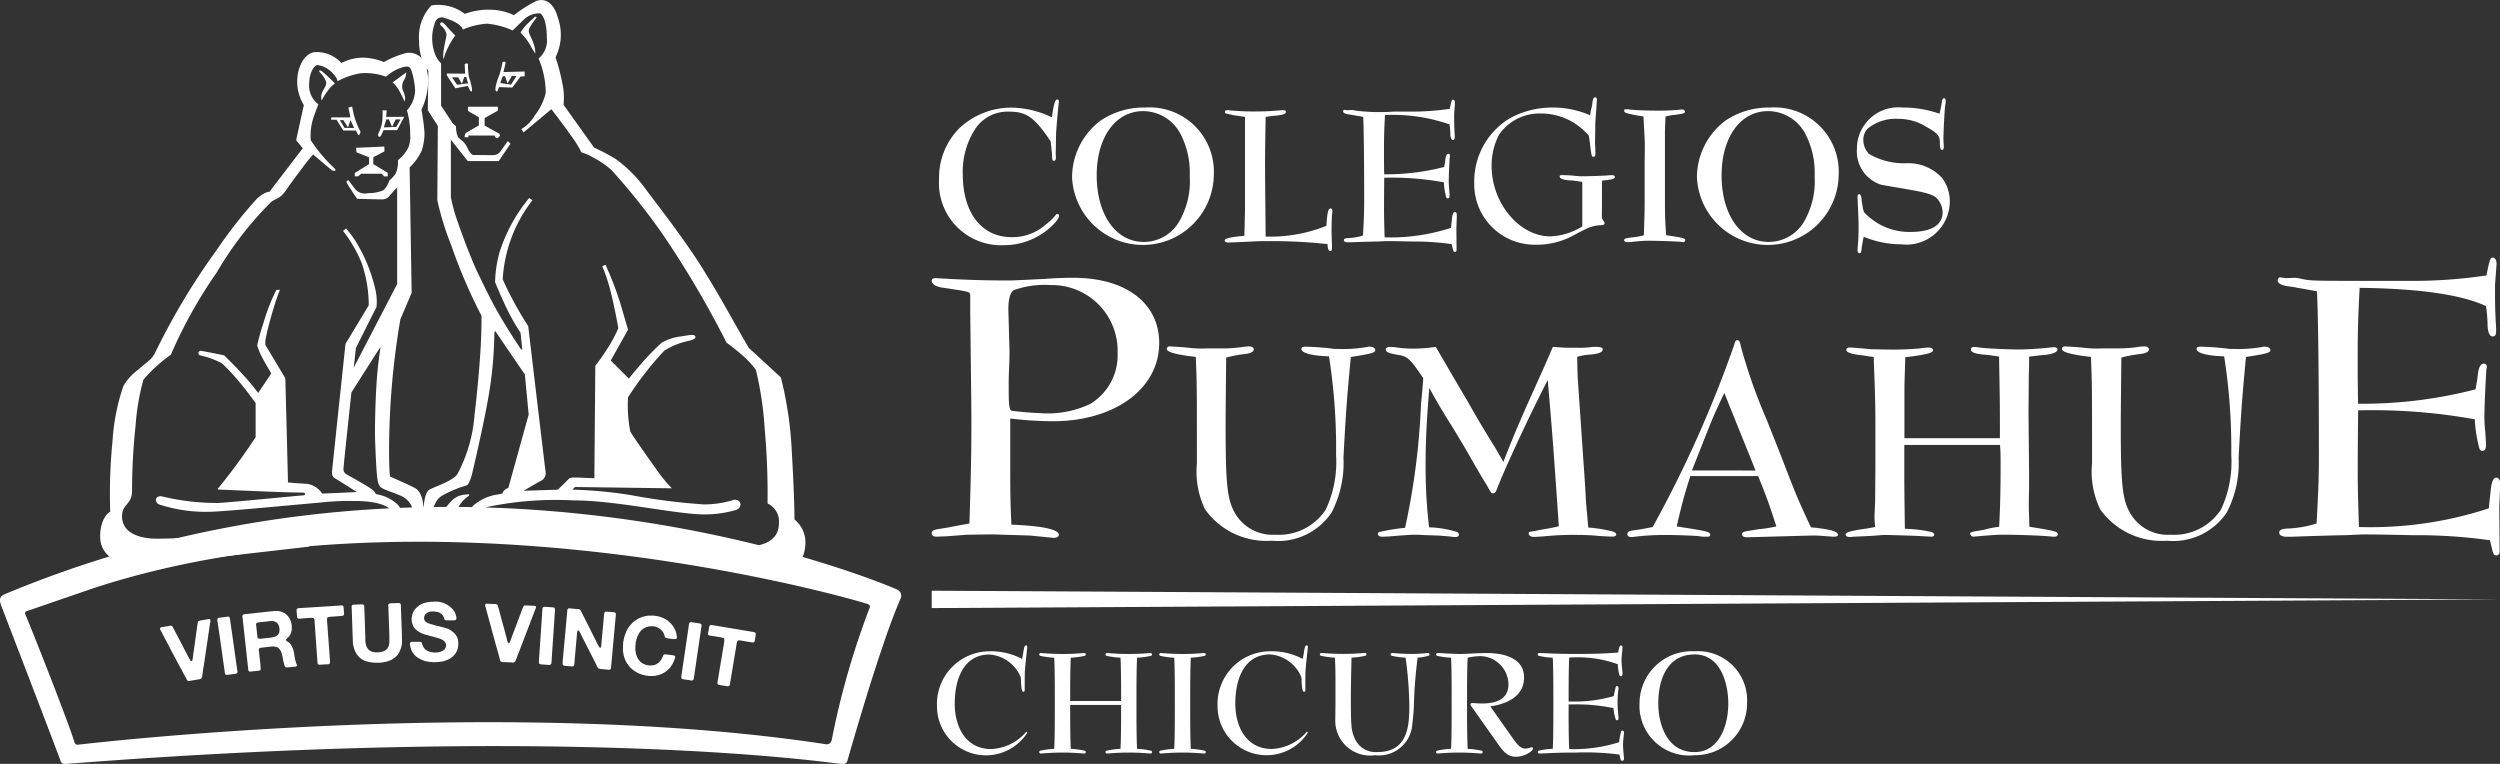 <svg id="Capa_1" data-name="Capa 1" xmlns="http://www.w3.org/2000/svg" viewBox="0 0 144 44"><rect x="0" y="0" width="144" height="44" fill="#333333" stroke="none"/><defs><style>.cls-1,.cls-2{fill:#fff;}.cls-2{fill-rule:evenodd;}</style></defs><title>Chicureo_blanco</title><path class="cls-1" d="M60.516,8.14c-.9-1.351-1.385-1.706-2.325-1.706a2.248,2.248,0,0,0-1.934.871,4.486,4.486,0,0,0-.8,2.737c0,2.222,1.088,3.619,2.816,3.619a2.89,2.89,0,0,0,1.957-.721,4.128,4.128,0,0,0,.539-.5c.057-.091.091-.114.137-.114a.1.1,0,0,1,.1.1c0,.241-.619.848-1.179,1.157a3.907,3.907,0,0,1-1.97.538,3.578,3.578,0,0,1-3.767-3.8,4.037,4.037,0,0,1,1.2-2.966,4.381,4.381,0,0,1,2.955-1.156,5.576,5.576,0,0,1,2.346.56c.1-.744.184-1.031.3-1.031a.1.1,0,0,1,.1.1c0,.023,0,.023-.046.47-.024.194-.115,1.3-.115,1.4-.011.561-.011.939-.023,1.146l.011.126V9.09c0,.115-.034.172-.114.172s-.1-.068-.1-.206c0-.114-.023-.355-.057-.663Z"/><path class="cls-1" d="M69.916,10.041a4.085,4.085,0,0,1-8.165.184A4.1,4.1,0,0,1,63.388,6.95a4.475,4.475,0,0,1,2.588-.756A3.7,3.7,0,0,1,69.916,10.041ZM63.17,10.1c0,2.278,1.111,3.836,2.715,3.836A2.359,2.359,0,0,0,67.956,12.7a4.64,4.64,0,0,0,.573-2.542,4.849,4.849,0,0,0-.573-2.519A2.449,2.449,0,0,0,65.85,6.4C64.259,6.4,63.17,7.9,63.17,10.1Z"/><path class="cls-1" d="M71.711,6.733c-.241-.034-.446-.07-.629-.092-.115-.022-.228-.046-.355-.08-.127-.011-.172-.046-.172-.114s.046-.1.137-.1a.669.669,0,0,1,.138.01,16.147,16.147,0,0,0,2.222.046c.069,0,.411-.022.778-.056h.091c.1,0,.148.034.148.1,0,.126-.228.194-.767.228l-.4.058c-.023,1.293-.035,1.877-.035,2.667,0,.641,0,.641.035,4.226a8.669,8.669,0,0,0,3.5-.618c.046-.767.1-1,.241-1,.068,0,.1.047.1.15a.554.554,0,0,1-.011.125c-.023.161-.034.585-.034,1.043,0,.046,0,.046.011.5.011.194.011.194.011.435,0,.127-.023.2-.08.2-.114,0-.172-.137-.172-.4a29.9,29.9,0,0,0-3.515-.172c-.275,0-.458,0-.63.012-.87.045-1.511.068-1.58.068-.114,0-.2-.047-.2-.115,0-.126.309-.194,1.133-.274l.035-1.455V8.6Z"/><path class="cls-1" d="M83.79,7.923c0,.091-.035.137-.1.137-.091,0-.15-.137-.15-.355a4.106,4.106,0,0,0-.046-.538,9.857,9.857,0,0,0-3.72-.539c-.046.882-.057,1.26-.057,2.107,0,.264,0,.734.011,1.305a13.309,13.309,0,0,0,3.458-.423l.057-.332c.023-.3.081-.423.184-.423a.083.083,0,0,1,.09.091.187.187,0,0,1-.01.069c-.012.127-.057,1.043-.057,1.283a4.084,4.084,0,0,0,.022.56c.012.172.023.345.023.379,0,.126-.033.183-.1.183s-.091-.034-.115-.148a3.991,3.991,0,0,1-.114-.778,16.964,16.964,0,0,0-3.435-.265c-.011,1.157-.011,1.775-.011,1.844,0,.366.011.847.034,1.591a11.154,11.154,0,0,0,3.824-.549l.057-.538c.023-.241.08-.367.161-.367s.114.058.114.161v.148l-.023.584.011,1.271c0,.08-.034.126-.1.126s-.091-.046-.114-.161l-.07-.285a15.46,15.46,0,0,0-2.245-.15c-1.075-.023-1.3-.023-1.465-.023-.057,0-.057,0-.55.023-.137,0-.572.011-1.282.034-.229.011-.4.011-.435.011-.149,0-.229-.046-.229-.126s.069-.1.217-.114a3.314,3.314,0,0,0,.882-.149c.058-.962.069-1.477.069-1.992,0-2.519-.023-4.179-.056-4.842-.185-.034-.367-.07-.573-.1a2.156,2.156,0,0,0-.286-.046c-.2-.034-.3-.091-.3-.171,0-.047.034-.092.068-.092l.171.024.276-.012a1.529,1.529,0,0,1,.194.034,11.1,11.1,0,0,0,2.2.058h.892a14.967,14.967,0,0,0,2.347-.16c.091-.459.114-.527.183-.527s.115.08.115.183c0,.023,0,.023-.047.619v.275c0,.355.012.686.035,1.007Z"/><path class="cls-1" d="M91.517,7.819a3.664,3.664,0,0,0-1.293-.972,3.608,3.608,0,0,0-1.455-.309,2.82,2.82,0,0,0-2.427,1.226,3.811,3.811,0,0,0-.424,1.809c0,2.129,1.6,4.042,3.379,4.042a3.754,3.754,0,0,0,1.843-.574V10.476l-.56-.08c-.493-.011-.745-.091-.745-.241q0-.069.137-.069c.127,0,.39.012.561.023.3.034.5.046.539.046.366,0,1.42-.034,1.592-.056l.183-.012c.1,0,.172.046.172.114s-.115.138-.345.15l-.4.057c0,1.088,0,1.763-.01,2.038V12.5c0,.069,0,.069.137.286a.3.3,0,0,1,.023.091c0,.046-.058.08-.172.092a2.131,2.131,0,0,0-.824.183L91,13.361l-.5.265a4.341,4.341,0,0,1-2,.469,3.486,3.486,0,0,1-3.584-3.561,4.249,4.249,0,0,1,2.05-3.721,5.107,5.107,0,0,1,2.473-.619,5.378,5.378,0,0,1,2.152.446l.046-.3a2.158,2.158,0,0,0,.081-.367c.023-.262.068-.366.16-.366.068,0,.1.047.1.127,0,.114-.035.629-.081,1.213-.01.126-.01.561-.023,1.294l.012.251.01.379c0,.1-.034.16-.114.16-.1,0-.114-.011-.206-.824Z"/><path class="cls-1" d="M95.936,6.709c-.023.379-.023.527-.035.848v4c0,.9.012,1.179.069,1.992.962.136,1.1.183,1.1.285a.117.117,0,0,1-.126.114,1.009,1.009,0,0,1-.148-.023c-.1-.011-1.237-.057-1.65-.057a6.856,6.856,0,0,0-.961.046,4.254,4.254,0,0,1-.459.034c-.1,0-.171-.045-.171-.1,0-.114.034-.126.63-.194a3.808,3.808,0,0,0,.5-.1c.034-1.02.047-1.3.047-2.061V9.251c.01-.423.01-.791.01-.847,0-.2,0-.31-.079-1.7a6.815,6.815,0,0,1-.986-.194c-.08-.023-.126-.069-.126-.137s.034-.08.115-.08a2.6,2.6,0,0,1,.274.022c.332.034.893.058,1.557.058a11.183,11.183,0,0,0,1.283-.058.36.36,0,0,1,.1-.011c.091,0,.172.057.172.126,0,.1-.047.115-.836.218Z"/><path class="cls-1" d="M105.909,10.041a4.085,4.085,0,0,1-8.165.184A4.093,4.093,0,0,1,99.382,6.95a4.475,4.475,0,0,1,2.588-.756A3.7,3.7,0,0,1,105.909,10.041Zm-6.745.058c0,2.278,1.11,3.836,2.715,3.836A2.359,2.359,0,0,0,103.95,12.7a4.64,4.64,0,0,0,.573-2.542,4.849,4.849,0,0,0-.573-2.519A2.448,2.448,0,0,0,101.843,6.4C100.252,6.4,99.164,7.9,99.164,10.1Z"/><path class="cls-1" d="M111.953,8.267a1.171,1.171,0,0,1,.01.172c0,.137-.033.194-.091.194-.1,0-.137-.1-.137-.493-.011-.321-.172-.5-.778-.835a3.021,3.021,0,0,0-1.615-.458,2.524,2.524,0,0,0-1.775.572.944.944,0,0,0-.241.654,1.207,1.207,0,0,0,.321.79,3.981,3.981,0,0,0,2.188.537,2.649,2.649,0,0,1,2.027.848,2.265,2.265,0,0,1,.446,1.374,2.5,2.5,0,0,1-2.806,2.45,5.6,5.6,0,0,1-2.152-.436c-.023.092-.046.207-.068.345l-.046.251c-.011.264-.046.355-.127.355s-.114-.08-.114-.206l.012-.184a11.235,11.235,0,0,0,.046-1.283c0-.228-.023-.744-.058-1.51v-.058c0-.1.035-.161.092-.161.09,0,.137.127.148.4l.069.423.058.206a3.559,3.559,0,0,0,2.7,1.145c1.19,0,1.832-.4,1.832-1.133a1.218,1.218,0,0,0-.309-.778c-.194-.217-.56-.343-1.557-.515-.378-.07-.938-.16-1.649-.286a2.007,2.007,0,0,1-1.42-2.072,2.378,2.378,0,0,1,2.6-2.382,6.4,6.4,0,0,1,2.152.355,4.692,4.692,0,0,0,.137-.664c.023-.148.058-.228.127-.228s.1.057.1.16a1.752,1.752,0,0,1-.034.275c-.034.252-.1,1.477-.1,1.946Z"/><path class="cls-1" d="M55.84,30.152c.09-2.866.112-4.166.112-5.846,0-.627,0-.627-.067-6.384v-.939c-.023-.18-.023-.18-1.679-.427-.336-.067-.539-.2-.539-.4,0-.09.09-.135.224-.135,1.523.09,2.732.135,4.21.135.314,0,1.1-.045,2.061-.09C60.79,16.019,61.349,16,61.82,16c3.024,0,4.95,1.455,4.95,3.763,0,2.62-2.554,4.5-6.116,4.5a21.132,21.132,0,0,1-2.464-.157v1.657c0,2.6,0,3.069.067,4.457,1.725.067,2.732.269,2.732.582,0,.112-.112.179-.292.179l-1.388-.135-2.15-.066L55.7,30.8l-1.164.09-.582.022c-.2,0-.292-.067-.292-.2s.134-.2.425-.246c.314-.045.582-.09.785-.135Zm2.307-9.989c0,.224,0,.56-.023,1.052-.023.448-.023.763-.023,1.053,0,1.008.023,1.321.158,1.388.089.023,1.187.134,1.567.134a5.757,5.757,0,0,0,2.958-.515,3.272,3.272,0,0,0,1.59-2.935,3.787,3.787,0,0,0-3.852-3.92,5.325,5.325,0,0,0-2.128.292c-.2.135-.313.493-.313,1.12Z"/><path class="cls-1" d="M70.593,20.067a8.239,8.239,0,0,0,1-.082,2.944,2.944,0,0,1,.345-.033c.164,0,.278.065.278.164,0,.147-.181.246-.541.278a8.392,8.392,0,0,0-1.047.2c-.017,1.734-.033,3.14-.033,3.959,0,3.4.1,4.236.541,5.005A2.5,2.5,0,0,0,73.458,30.8a3.227,3.227,0,0,0,2.912-1.457,6.476,6.476,0,0,0,.588-3.14,34.024,34.024,0,0,0-.408-5.676l-.328-.018c-.786-.049-1.26-.2-1.26-.409,0-.082.065-.131.213-.131a15.12,15.12,0,0,1,1.7.131h.278a7.842,7.842,0,0,0,1.588-.114.545.545,0,0,1,.164-.017c.18,0,.31.082.31.2,0,.146-.229.213-1.407.391-.246,2.586-.295,3.387-.425,5.809a6.165,6.165,0,0,1-.687,3.157,3.716,3.716,0,0,1-3.453,1.619,4.331,4.331,0,0,1-3.827-1.8,4.962,4.962,0,0,1-.475-2.649v-.377c0-3.976,0-4.254-.064-5.76-1.129-.13-1.67-.277-1.67-.458,0-.1.082-.163.213-.147.606.033.965.065,1.1.083a6.123,6.123,0,0,0,.966.032h1.111Z"/><path class="cls-1" d="M79.607,30.914c-.147,0-.245-.065-.245-.164,0-.081.032-.1.278-.147a10.615,10.615,0,0,1,1.292-.2,40.582,40.582,0,0,0,.916-7.1c.05-.508.1-1.015.131-1.521-.753-1.114-.9-1.26-1.457-1.343-.506-.081-.7-.163-.7-.31,0-.082.1-.147.246-.147a4.321,4.321,0,0,1,.523.05,5.922,5.922,0,0,0,.8.049,9.067,9.067,0,0,0,1.31-.1c.622,1.064,1.227,2.111,1.848,3.158.507.9,1.03,1.783,1.554,2.618l.492.85c.442-1.146.8-2,1.324-3.19l1.1-2.454.424-.982.753.05h.7a5.08,5.08,0,0,0,.851-.05h.212c.229,0,.361.05.361.147,0,.163-.263.262-.737.295a3.38,3.38,0,0,0-.737.13c.017.8.017,1.1.05,1.457.016.294.033.506.295,4.352.081,1.128.131,1.848.163,2.568l.131,1.456a8.194,8.194,0,0,1,1.408.228c.131.05.2.1.2.181,0,.065-.082.114-.213.114-.114,0-.506-.016-.9-.049-.342-.033-.769-.05-1.276-.05a17.187,17.187,0,0,0-1.783.083c-.228.016-.442.032-.573.032-.18,0-.295-.082-.295-.2,0-.082,0-.082.295-.132a1.629,1.629,0,0,0,.246-.048c.262-.05.262-.05.752-.132l.442-.1c-.328-4.809-.377-5.382-.638-8.425-.982,1.9-2.389,4.908-2.929,6.282-.049.164-.131.246-.213.246-.1,0-.114-.017-.262-.278a4.913,4.913,0,0,0-.262-.442c-.409-.687-.409-.687-1.162-2l-.67-1.113c-.459-.719-.9-1.455-1.325-2.241-.164,2.045-.213,3.158-.213,4.532a30.093,30.093,0,0,0,.2,3.5,6.006,6.006,0,0,1,1.587.261.172.172,0,0,1,.131.163c0,.083-.064.132-.179.132A1.909,1.909,0,0,1,83.5,30.9l-.606-.05-.948-.033c-.2-.016-.327-.016-.458-.016-.2,0-.2,0-1.08.065-.376.033-.376.033-.719.049Z"/><path class="cls-1" d="M102.558,26.186c.917,2.372.95,2.471,1.752,4.188,1.047.1,1.554.228,1.554.425,0,.082-.082.114-.245.114-.065,0-.065,0-.7-.049-.2-.017-.36-.017-.588-.017l-3.682.1c-.213,0-.31-.065-.31-.181,0-.1.1-.147.327-.18.213-.032.409-.065.606-.1a8.66,8.66,0,0,0,1.046-.164c-.425-1.325-.506-1.538-1.046-2.9h-3.91c-.41,1.309-.459,1.521-.786,2.9,1.815.278,1.93.311,1.93.491,0,.066-.049.1-.131.1h-.082a1.641,1.641,0,0,1-.442-.032c-.195-.017-.751-.05-1.684-.066H95.95a14.082,14.082,0,0,0-1.784.1,1,1,0,0,1-.2.017c-.147,0-.228-.049-.228-.164,0-.131.081-.18.295-.212.506-.066.654-.1,1.16-.2a67.932,67.932,0,0,0,4.711-10.535c.033-.164.083-.229.164-.229.1,0,.164.1.2.344a30.9,30.9,0,0,0,1.472,4.188Zm-1.438.915-1.8-4.466c-.524,1.112-.588,1.243-1,2.274L97.455,27.1Z"/><path class="cls-1" d="M108.007,30.357a5.745,5.745,0,0,1-.033-.687c0-.082.017-.377.033-.769l.016-2.029V24.567c0-1.278-.016-1.817-.1-4.01a4.956,4.956,0,0,1-.573-.081c-.67-.065-1-.164-1-.327,0-.082.065-.132.2-.132.114,0,.506.033,1.26.1l.949.017a16.479,16.479,0,0,0,1.816-.065,4.35,4.35,0,0,1,.508-.05c.163,0,.261.066.261.164,0,.147-.474.262-1.6.393l-.049,1.652v3.011h5.5c0-1.915,0-2.143-.05-4.7-.506-.082-.7-.1-.9-.114-.475-.049-.72-.132-.72-.295,0-.1.065-.147.2-.147.049,0,.164.017.278.032.278.05,1.6.115,2.307.115.442,0,1.194-.049,1.669-.1A3.2,3.2,0,0,1,118.3,20c.131,0,.212.049.212.131,0,.163-.343.295-.915.327l-.72.082c0,.458,0,.818-.017.982l-.017,2.29.033,3.485v.851c-.017.491-.017.883-.017.949,0,.311.017.655.033,1.244,1.521.245,1.635.277,1.635.441,0,.082-.082.131-.181.131h-.1c-.6-.065-1.963-.114-3.009-.114-.132,0-.9.049-1.555.114a.2.2,0,0,1-.2-.179c0-.082.147-.115.492-.164l.278-.049a6.018,6.018,0,0,1,.9-.179c.066-1.278.083-2.308.083-3.7,0-.327,0-.54-.033-1.014h-5.514v1.685c0,1.015.016,1.816.032,3.141l.278.016a7.521,7.521,0,0,1,1.211.164c.131.033.2.082.2.164s-.065.114-.18.114l-.6-.032c-.2-.017-1.8-.066-2.03-.066-.114,0-.114,0-.768.05-.295.017-.295.017-1.064.049a1.248,1.248,0,0,1-.213.017c-.164,0-.245-.049-.245-.147,0-.131.376-.228,1.243-.343Z"/><path class="cls-1" d="M122.155,20.067a8.255,8.255,0,0,0,1-.082,2.921,2.921,0,0,1,.345-.033c.163,0,.278.065.278.164,0,.147-.181.246-.541.278a8.384,8.384,0,0,0-1.047.2c-.017,1.734-.033,3.14-.033,3.959,0,3.4.1,4.236.54,5.005A2.5,2.5,0,0,0,125.02,30.8a3.228,3.228,0,0,0,2.912-1.457,6.476,6.476,0,0,0,.589-3.14,33.891,33.891,0,0,0-.41-5.676l-.327-.018c-.786-.049-1.26-.2-1.26-.409,0-.082.065-.131.212-.131a15.116,15.116,0,0,1,1.7.131h.278a7.842,7.842,0,0,0,1.588-.114.542.542,0,0,1,.163-.017c.18,0,.31.082.31.2,0,.146-.228.213-1.406.391-.246,2.586-.295,3.387-.425,5.809a6.166,6.166,0,0,1-.687,3.157,3.717,3.717,0,0,1-3.453,1.619,4.33,4.33,0,0,1-3.827-1.8,4.952,4.952,0,0,1-.475-2.649v-.377c0-3.976,0-4.254-.065-5.76-1.128-.13-1.669-.277-1.669-.458,0-.1.082-.163.213-.147.606.033.965.065,1.1.083a6.115,6.115,0,0,0,.965.032h1.112Z"/><path class="cls-1" d="M143.776,19.109c0,.18-.066.27-.2.27-.179,0-.291-.27-.291-.694a8.412,8.412,0,0,0-.09-1.053c-1.388-.649-3.763-1.008-7.28-1.053-.089,1.726-.112,2.465-.112,4.122,0,.515,0,1.434.023,2.554a25.975,25.975,0,0,0,6.764-.829l.112-.65c.046-.582.158-.828.359-.828a.164.164,0,0,1,.179.179.345.345,0,0,1-.022.135c-.023.246-.113,2.038-.113,2.508a7.484,7.484,0,0,0,.046,1.1c.023.335.045.671.045.739,0,.246-.067.358-.2.358s-.179-.066-.224-.292a7.787,7.787,0,0,1-.224-1.522,33.114,33.114,0,0,0-6.72-.516c-.023,2.263-.023,3.472-.023,3.606,0,.717.023,1.657.069,3.113a21.862,21.862,0,0,0,7.48-1.074l.112-1.053c.045-.47.157-.717.313-.717.135,0,.224.112.224.313v.292l-.045,1.142.022,2.487c0,.157-.066.246-.2.246-.112,0-.179-.089-.224-.313l-.134-.56a29.894,29.894,0,0,0-4.391-.291c-2.1-.045-2.553-.045-2.866-.045-.112,0-.112,0-1.075.045-.269,0-1.12.022-2.509.067-.447.022-.783.022-.851.022-.291,0-.448-.089-.448-.246,0-.135.135-.2.427-.224a6.52,6.52,0,0,0,1.725-.292c.111-1.881.134-2.889.134-3.9,0-4.928-.045-8.177-.112-9.475-.358-.067-.716-.135-1.12-.2a4.288,4.288,0,0,0-.559-.089c-.381-.067-.583-.178-.583-.335,0-.09.067-.18.135-.18l.335.045L132.2,16a2.634,2.634,0,0,1,.38.066c.56.112.56.112,4.3.112h1.748a28.879,28.879,0,0,0,4.592-.313c.179-.9.223-1.03.358-1.03s.224.157.224.358c0,.046,0,.046-.089,1.21v.538c0,.694.022,1.344.066,1.971Z"/><polygon class="cls-1" points="53.667 34.025 144 34.525 53.667 35.025 53.667 34.025"/><path class="cls-1" d="M59.023,39.7c0,.081,0,.145-.081.145-.135,0-.126-.63-.144-.828A2.119,2.119,0,0,0,57,37.7c-1.521,0-2.007,1.458-2.007,2.826,0,1.4.675,2.62,2.1,2.62a2.83,2.83,0,0,0,2.017-.99c.036,0,.054.018.054.063a2.824,2.824,0,0,1-5.194-1.539A3.036,3.036,0,0,1,57,37.515a3.794,3.794,0,0,1,1.873.441c.108-.522.1-.783.225-.783.063,0,.072.054.072.1,0,.063-.144,1.2-.144,1.594Z"/><path class="cls-1" d="M64.576,40.378c0-.729,0-1.891-.036-2.494a4.851,4.851,0,0,1-.8-.107c-.027-.01-.063-.036-.063-.072a.085.085,0,0,1,.09-.09c.063,0,.549.054,1.251.054s1.179-.054,1.251-.054a.085.085,0,0,1,.09.09c0,.036-.036.063-.063.072a4.851,4.851,0,0,1-.8.107c-.036.6-.036,1.792-.036,2.62s0,2.025.036,2.629a4.851,4.851,0,0,1,.8.107c.027.01.063.036.063.072a.085.085,0,0,1-.09.09c-.072,0-.549-.054-1.251-.054s-1.188.054-1.251.054a.085.085,0,0,1-.09-.09c0-.036.036-.062.063-.072a4.851,4.851,0,0,1,.8-.107c.036-.6.036-1.8.036-2.53H61.642c0,.729,0,1.927.036,2.53a4.837,4.837,0,0,1,.8.107.088.088,0,0,1,.063.072.085.085,0,0,1-.09.09c-.063,0-.549-.054-1.251-.054s-1.179.054-1.251.054a.085.085,0,0,1-.09-.09c0-.036.036-.062.063-.072a4.844,4.844,0,0,1,.8-.107c.036-.6.036-1.8.036-2.629s0-2.017-.036-2.62a4.844,4.844,0,0,1-.8-.107c-.027-.01-.063-.036-.063-.072a.085.085,0,0,1,.09-.09c.072,0,.549.054,1.251.054s1.188-.054,1.251-.054a.085.085,0,0,1,.09.09.088.088,0,0,1-.063.072,4.837,4.837,0,0,1-.8.107c-.036.6-.036,1.765-.036,2.494Z"/><path class="cls-1" d="M69.391,43.24c.027.01.063.036.063.072a.085.085,0,0,1-.09.09c-.063,0-.549-.054-1.251-.054s-1.179.054-1.251.054a.085.085,0,0,1-.09-.09c0-.036.036-.062.063-.072a4.844,4.844,0,0,1,.8-.107c.036-.6.036-1.8.036-2.629s0-2.017-.036-2.62a4.844,4.844,0,0,1-.8-.107c-.027-.01-.063-.036-.063-.072a.085.085,0,0,1,.09-.09c.072,0,.549.054,1.251.054s1.188-.054,1.251-.054a.085.085,0,0,1,.09.09c0,.036-.036.063-.063.072a4.844,4.844,0,0,1-.8.107c-.036.631-.036,1.792-.036,2.62s0,2,.036,2.629A4.844,4.844,0,0,1,69.391,43.24Z"/><path class="cls-1" d="M75.188,39.7c0,.081,0,.145-.081.145-.135,0-.126-.63-.145-.828a2.118,2.118,0,0,0-1.8-1.323c-1.521,0-2.008,1.458-2.008,2.826,0,1.4.675,2.62,2.1,2.62a2.829,2.829,0,0,0,2.017-.99c.036,0,.054.018.054.063a2.824,2.824,0,0,1-5.194-1.539,3.036,3.036,0,0,1,3.034-3.16,3.792,3.792,0,0,1,1.872.441c.108-.522.1-.783.226-.783.063,0,.071.054.071.1,0,.063-.144,1.2-.144,1.594Z"/><path class="cls-1" d="M79.2,43.5a2.006,2.006,0,0,1-2.286-2.1c0-.2.009-.631.009-.9,0-1.413.009-2.035-.036-2.62a4.856,4.856,0,0,1-.8-.107c-.026-.01-.062-.036-.062-.072a.085.085,0,0,1,.09-.09c.072,0,.549.054,1.252.054s1.188-.054,1.251-.054a.085.085,0,0,1,.09.09c0,.036-.036.063-.062.072a4.856,4.856,0,0,1-.8.107c0,.189-.009.433-.018.909-.01.369-.045,2.377.018,3.007a1.957,1.957,0,0,0,.378,1.054,1.316,1.316,0,0,0,1.126.468c1.782,0,1.827-1.593,1.827-2.691a21.968,21.968,0,0,0-.216-2.746,4.856,4.856,0,0,1-.8-.107c-.026-.01-.062-.036-.062-.072a.085.085,0,0,1,.09-.09c.063,0,.513.054,1.161.054a8.71,8.71,0,0,0,.9-.054.085.085,0,0,1,.09.09c0,.036-.036.063-.062.072a3.028,3.028,0,0,1-.621.107,25.739,25.739,0,0,0-.217,2.746c0,.216-.062.892-.09,1.071A1.925,1.925,0,0,1,79.2,43.5Z"/><path class="cls-1" d="M84.852,40.828c-.09-.126-.152-.2-.152-.262,0-.045.036-.071.117-.071s.306.026.53.026c.855,0,1.54-.252,1.54-1.107a1.648,1.648,0,0,0-1.692-1.62,3.614,3.614,0,0,0-.657.09c-.036.631-.036,1.854-.036,2.62,0,.747,0,1.989.036,2.629a4.715,4.715,0,0,1,.8.107c.027.01.063.036.063.072a.085.085,0,0,1-.09.09c-.072,0-.586-.054-1.252-.054-.7,0-1.179.054-1.251.054a.085.085,0,0,1-.09-.09.087.087,0,0,1,.063-.072,4.059,4.059,0,0,1,.8-.107c.035-.6.035-1.8.035-2.629s0-2.017-.035-2.62a4.843,4.843,0,0,1-.8-.107.087.087,0,0,1-.062-.072.085.085,0,0,1,.09-.09c.171,0,.945.054,1.278.054.369,0,1.018-.054,1.539-.054,1.018,0,2.161.3,2.161,1.4,0,1.206-1.18,1.557-1.944,1.674l1.232,1.747c.253.359.469.684.793.684a1.219,1.219,0,0,0,.351-.081.081.081,0,0,1,.081.081c0,.136-.468.469-.99.469-.5,0-.756-.352-1.053-.774Z"/><path class="cls-1" d="M90.351,40.576c0,.8,0,1.962.036,2.557a1.936,1.936,0,0,0,.4.018,8.693,8.693,0,0,0,2.476-.4,3.742,3.742,0,0,1,.108-.6c.009-.027.026-.072.071-.072.072,0,.1.054.1.126,0,.1-.055.414-.055.711,0,.271.055.657.055.784a.114.114,0,0,1-.108.126c-.045,0-.072-.036-.09-.091a1.374,1.374,0,0,1-.054-.27,14.7,14.7,0,0,0-2.5-.117c-.595,0-1.09.009-1.459.027s-.6.026-.666.026a.085.085,0,0,1-.09-.09c0-.036.036-.062.063-.072a4.05,4.05,0,0,1,.8-.107c.036-.6.036-1.8.036-2.629s0-2.017-.036-2.62a4.05,4.05,0,0,1-.8-.107c-.027-.01-.063-.036-.063-.072a.085.085,0,0,1,.09-.09c.063,0,.3.009.666.026s.864.027,1.459.027c1.215,0,1.818-.036,2.422-.081a1.245,1.245,0,0,1,.081-.342c.018-.036.026-.063.081-.063s.081.054.081.117c0,.126-.055.5-.055.738,0,.261.055.6.055.783,0,.081-.036.135-.1.135-.045,0-.072-.045-.09-.107a3.047,3.047,0,0,1-.081-.586,6.712,6.712,0,0,0-2.395-.4,2.863,2.863,0,0,0-.4.018c-.036.567-.036,1.692-.036,2.53h.433a8.031,8.031,0,0,0,2.17-.315c.018-.144.063-.315.107-.513a.083.083,0,0,1,.081-.063c.063,0,.081.054.081.108,0,.107-.054.387-.054.81,0,.469.054.774.054.945,0,.055-.018.108-.081.108a.083.083,0,0,1-.081-.063,2.69,2.69,0,0,1-.126-.639,10.7,10.7,0,0,0-2.151-.216Z"/><path class="cls-1" d="M100.63,40.521a2.987,2.987,0,0,1-3.024,2.98,2.862,2.862,0,0,1-3.169-2.98,3.01,3.01,0,0,1,3.169-3.007A2.83,2.83,0,0,1,100.63,40.521Zm-1.08,0c0-1.08-.4-2.826-1.944-2.826-1.44,0-2.089,1.242-2.089,2.826,0,1.116.45,2.8,2.089,2.8C99.01,43.321,99.55,41.818,99.55,40.521Z"/><path class="cls-1" d="M25.384,1.311c.053-.043.146-.024.283.141s.557.595.557.595a3.618,3.618,0,0,0-.405.669,2.708,2.708,0,0,0-.257.676s-.088-.061.017-.651.182-.71.112-.876a.816.816,0,0,0-.254-.355C25.34,1.434,25.334,1.352,25.384,1.311Z"/><path class="cls-1" d="M29.984,1.88a3.524,3.524,0,0,1,.546.7,4.475,4.475,0,0,0,.3.5,1.387,1.387,0,0,0-.1-.567c-.13-.452-.4-.648-.2-.96a4.769,4.769,0,0,1,.356-.51c.053-.055-.022-.137-.125-.028-.06.063-.317.276-.518.5A2.419,2.419,0,0,0,29.984,1.88Z"/><path class="cls-1" d="M18.544,5.766a2.947,2.947,0,0,1,.375-.586,1.4,1.4,0,0,1,.374-.371,7.672,7.672,0,0,0-.766-.715c-.171-.094-.162,0-.1.07s.382.423.361.64-.166.338-.219.493a.692.692,0,0,0-.042.485Z"/><path class="cls-1" d="M27.013,4.44a3.961,3.961,0,0,1-.057-.715c-.008-.146-.2-.031-.193-.005s.027.523.027.523l-1.054-.008a.172.172,0,0,0,.015.115c.033.068.478.736.478.736l.717-.135s.046.1.113.228.126.077.126.077V5.1A3.74,3.74,0,0,0,27.013,4.44Zm-.357.4a2.616,2.616,0,0,1-.328.037l-.293-.423h.355l.218.376.131-.4.119.008.1.366S26.8,4.814,26.656,4.839Z"/><path class="cls-1" d="M29,4.15s.1-.425.12-.523-.169-.081-.178-.026-.077.394-.167.68a5.181,5.181,0,0,0-.226.694c0,.12-.012.057-.012.173s.083.149.114.092a2.3,2.3,0,0,0,.091-.223l.766.026.479-.637.231-.011,0-.275Zm.44.722s-.6-.083-.617-.088a2.8,2.8,0,0,1,.139-.395l.127,0,.148.418.246-.432h.268Z"/><path class="cls-1" d="M23.4,4.173a.88.88,0,0,1-.114.419.682.682,0,0,0-.064.66,1.058,1.058,0,0,1,.117.43c-.007.025-.035.171-.035.171s-.094-.225-.281-.575a1.965,1.965,0,0,0-.406-.533Z"/><path class="cls-1" d="M20.377,6.6c-.084-.417-.095-.465-.095-.465L20.07,6.2l.113.561h-1.1l-.011.136h.312l.39.622H20.5a1.955,1.955,0,0,0,.113.224c.088.147.155-.152.155-.152A4.7,4.7,0,0,1,20.377,6.6Zm-.527.768-.279-.449h.209l.265.425.144-.43.209.454Z"/><path class="cls-1" d="M22.243,6.734l.032-.373-.241-.006s.006.177,0,.373a2.012,2.012,0,0,1-.216.911c-.119.257.061.27.106.208s.169-.351.169-.351l.784,0,.406-.768Zm.582.576-.715.028.144-.462H22.4l.18.43.215-.43h.275Z"/><path class="cls-1" d="M45.761,29.922s.015-.976-.147-3.783a21.521,21.521,0,0,0-.635-4.4l-1.848-1.7s-.325-.549-1.2-2.1c-.393-.7-1.165-2.051-1.955-3.234-.972-1.447-1.993-2.755-2.73-3.737a7.81,7.81,0,0,0-1.76-1.794A11.706,11.706,0,0,0,34.22,8.5l-1.76-2.465A3.811,3.811,0,0,0,32.4,4.849a12,12,0,0,0-.4-1.552,2.911,2.911,0,0,0,.144-2.245c-.265-.987-.811-1.152-1.242-1a7.161,7.161,0,0,0-1.3.826,3.126,3.126,0,0,0-1-.294A3.987,3.987,0,0,0,26.772.8,2.5,2.5,0,0,0,24.848.313a2.629,2.629,0,0,0-.708,2.053,3.188,3.188,0,0,0,.144.985.974.974,0,0,0-.9-.294,5.287,5.287,0,0,0-1.27.518,3.353,3.353,0,0,0-1.138-.253,2.72,2.72,0,0,0-1.316.309,1.864,1.864,0,0,0-1.6-.619c-.115.027-.63.162-.872,1.093a2.6,2.6,0,0,0,.312,1.95l-.444,2.024.383.458-1.92,2.511s-.275-.017-.722.4a25.391,25.391,0,0,0-2.263,2.878A39.406,39.406,0,0,0,8.95,20.285c-.223.444-.327.426-1.021,1.033a3.12,3.12,0,0,0-.815.9,11.915,11.915,0,0,0-.634,3.207,30.462,30.462,0,0,0-.132,4.048s-.578.3-.578,1.433c0,1.582,2.04,1.728,2.04,1.728l10.033-1.152s-1.814-.415,7.85-.415a74.079,74.079,0,0,1,9.249.654l9.978,1.45a1.887,1.887,0,0,0,1.462-1.744A1.691,1.691,0,0,0,45.761,29.922Zm-25,.169a12.428,12.428,0,0,0-2.5-.022,40.173,40.173,0,0,0-4.054.559,37.034,37.034,0,0,1-5.172.4c-.451,0-2.006-.071-2.006-1.3,0-.706.578-.651.578-1.457a35.192,35.192,0,0,1,.2-3.728,13.767,13.767,0,0,1,.451-2.671,8.576,8.576,0,0,1,1.583-1.44A26.9,26.9,0,0,1,12.48,15.7a19.8,19.8,0,0,1,3.136-4.063c.267-.214.511-.179.825-.634.333-.483.96-1.321,1.166-1.588s.428-.517.428-.517l1.088.919s.364.1.122-.143a8.653,8.653,0,0,1-1.346-1.6,3.357,3.357,0,0,1,.153-1.293c.116-.338.287-.775.287-.775A1.329,1.329,0,0,1,17.81,4.8c0-.572.278-1.054.482-1.054a1.51,1.51,0,0,1,.9.5c.274.3.24.437.24.437A4.213,4.213,0,0,1,20.8,4.218a3.507,3.507,0,0,1,1.436.2,2.379,2.379,0,0,1,1-.553c.308-.081.384-.009.475.232a4.535,4.535,0,0,1,.2,1.1,1.762,1.762,0,0,1-.471,1.159,4.9,4.9,0,0,1,.187,1.4,1.631,1.631,0,0,1-.115.761,2.161,2.161,0,0,1-.59.709,1.633,1.633,0,0,1-.152.812,3.1,3.1,0,0,1-.346.364,1.391,1.391,0,0,1-.332.554,2.224,2.224,0,0,1-.9.169.73.73,0,0,1-.731-.231c-.178-.224-.375-.5-.375-.5s-.214-.027-.078.2.56.855.56.855,1.187.036,1.416.036a.531.531,0,0,0,.474-.232c.132-.161.418-.455.418-.455v5.561l-2.5,4.813.123-1.122s1.124-2.255,1.187-2.362a3.115,3.115,0,0,0-.091-1.123,9.109,9.109,0,0,0-.944-2.389,5.517,5.517,0,0,0-.721-1.015l-.171.141a7.743,7.743,0,0,1,1.062,1.818,7.433,7.433,0,0,1,.418,2.47L19.9,19.806l-.373,3.522s-.382,3.6-.393,3.743-.046.357.151.472,1.273.8,1.273.8l-2,.089a1.262,1.262,0,0,0-.854-.561c-.52-.027-1.115-.081-1.115-.081l-.153-6-1.157-1.935a1.941,1.941,0,0,1,.061-.516c.082-.448.409-1.6.562-2.043s.223-.6.223-.6H15.92a10.958,10.958,0,0,0-.748,1.918,12.8,12.8,0,0,0-.358,1.281,3.435,3.435,0,0,0,.286.69c.158.3.359.648.525.922l-.753,1.128c-.162-.215-.36-.467-.578-.719-.628-.723-1.386-1.448-1.386-1.448s-1.174-.242-1.327-.259-.241.208-.026.269a4.5,4.5,0,0,1,1.245.462,12.657,12.657,0,0,1,1.09,1.186c.348.422.7.909.807,1.047l.028.04v1.971s-.528.8-1.071,1.541-1.113,1.435-1.113,1.435l.017.036s3.626.159,4.262.167.491.011.634.011.188.153,0,.16-3.763.364-4.858.437a13.492,13.492,0,0,1-3.246-.373.343.343,0,0,0-.317.058c-.071.079-.1.246.1.388a8.582,8.582,0,0,0,2.929.435c.722,0,4.771-.392,6.41-.534a14.65,14.65,0,0,1,1.849-.088h.143c1.089,0,2.175.24,2.1.8S21.58,30.219,20.76,30.091Zm2.416-.471a1.109,1.109,0,0,0-.322-.605,2.366,2.366,0,0,0-1.2-.553.774.774,0,0,0-.2-.25c-.169-.154-1.337-.8-1.5-.892a.341.341,0,0,1-.169-.347c0-.123.455-4.368.455-4.368l1.6-2.512.079-.081s-.143.82-.217,1.87c-.093,1.3-.12,2.935-.094,3.574.079,1.936.115,2.327.258,2.54s.748.33,1.339.616a1.252,1.252,0,0,1,.621,1.006Zm1.222-.195c0-.27-.037-1.044-.474-1.3-.252-.15-1.435-.665-1.435-.665s-.079.109-.079-1.609a45.019,45.019,0,0,1,.651-7.462l.649-1.521-.117-7.225a3.057,3.057,0,0,0,.7-.973,3.367,3.367,0,0,0,.158-1.006,11.7,11.7,0,0,0-.176-1.343,3.979,3.979,0,0,0,.382-1.583,3.247,3.247,0,0,0-.086-.8,1.086,1.086,0,0,0,.1.125l-.03,2.29.578.9s-.03,4.108-.03,4.285a16.639,16.639,0,0,0,.8,2.586,30.36,30.36,0,0,0,1.743,4.062s.012.775-.044,1.772c-.07,1.24-.222,2.842-.355,3.931a8.579,8.579,0,0,1-.984,3.412c-.252.4-1.258.709-1.613.9C24.443,28.365,24.4,29.151,24.4,29.425Zm2.592.216h-.677s-.041-.114.1-.449a1.869,1.869,0,0,1,.609-.643l0-.075a1.967,1.967,0,0,0-.561.082,1.247,1.247,0,0,0-.469.313,5.454,5.454,0,0,0-.606.762h-.523a1.532,1.532,0,0,1,.191-.594,1,1,0,0,1,.4-.48,6.538,6.538,0,0,1,1.207-.533c.3-.077.273-.087.362-.251a2.4,2.4,0,0,0,.152-.413s.666-2.786.98-4.623a22.85,22.85,0,0,0,.318-3.515c0-.108.044-.183.081-.116s1.677,2.461,1.677,2.461l.22,2.31-1.174,4.235a.358.358,0,0,0-.184.09.449.449,0,0,0-.157.224c.014,0,0,0,0,0v0l-.205.047a2.739,2.739,0,0,0-1.478.654A1.141,1.141,0,0,0,26.99,29.641ZM42.9,31.487a33.957,33.957,0,0,1-4.391-.469,70,70,0,0,0-6.962-.8c-1.36,0-2.7.152-2.939.152s-1.024-.012-1.047-.534c-.012-.239.135-.514.589-.652a19.427,19.427,0,0,1,4.924-.36c2.44,0,5.851.807,7.528.807a6.552,6.552,0,0,0,1.773-.251c.3-.1.31-.332.241-.456a.344.344,0,0,0-.391-.12,5.7,5.7,0,0,1-1.678.25,34.989,34.989,0,0,1-4.2-.534,24.994,24.994,0,0,0-3.378-.316l.153-.153,5.578.076a8.472,8.472,0,0,1-.938-1.155c-.466-.65-1.373-1.94-1.459-2.123a8.049,8.049,0,0,1-.13-1.961,18.63,18.63,0,0,1,2.08-2.68,4.122,4.122,0,0,1,1.33-.555c.283-.065.522-.14.467-.273s-.229-.1-.763-.01a2.914,2.914,0,0,0-1.176.37,14.545,14.545,0,0,0-1.4,1.475c-.176.207-.34.407-.489.593l-1.042-1.042.994-1.779s-.142-.49-.447-1.525a19.176,19.176,0,0,0-.85-2.211l-.186.087a9.627,9.627,0,0,1,.459,1.362c.227.86.467,2.2.467,2.2a7.783,7.783,0,0,1-.609,1.144c-.4.632-.718,1.025-.718,1.025l-.055,6.481s-.829-.043-.992-.043-.4-.011-.469.066-.643.632-.643.632l-1.97.064s.719-.426.98-.566a.493.493,0,0,0,.284-.543c-.032-.186-1-8.378-1-8.378a19.954,19.954,0,0,1-1.469-2.691,8.174,8.174,0,0,1,1.709-4.553s-.006-.026-.186-.13a9.245,9.245,0,0,0-1.719,3.17,6.822,6.822,0,0,0-.242,1.678s.382.947.764,1.7a11.1,11.1,0,0,0,.7,1.208l.1.948-.062.02s-.646-.936-1.268-2.014c-.492-.848-.935-1.791-1.234-2.406s-.845-2.022-1.124-2.853a9.556,9.556,0,0,1-.424-1.5V8.046l.973,1.233h1.785l.676-1-.153-.153-.39.544a.524.524,0,0,1-.451.266c-.185,0-1.16-.009-1.16-.009s-.155-.031-.328-.411-.431-.481-.543-.626a1.48,1.48,0,0,1-.113-.613L26.074,7.1l-.668-1.016V3.648a1.423,1.423,0,0,1-.379-.624,2.569,2.569,0,0,1,.022-1.7.4.4,0,0,1,.524-.3c1.036.3,1.084.679,1.084.679a4.29,4.29,0,0,1,1.395-.339,4.561,4.561,0,0,1,1.476.39s.155-.154.594-.574a1.28,1.28,0,0,1,.995-.411c.155.094.38.493.38,1.405a1.339,1.339,0,0,1-.476,1.195,5.166,5.166,0,0,1,.415,1.975,3.311,3.311,0,0,1-.625,1.293,2.233,2.233,0,0,1-.783.8l.131.187,1.6-1.336s.778,1.009,1.277,1.729a5.468,5.468,0,0,1,.45.755,3.1,3.1,0,0,1,.713.319,4.92,4.92,0,0,1,1.03.713,36.632,36.632,0,0,1,2.921,3.66,56.02,56.02,0,0,1,3.7,6.275,12.4,12.4,0,0,1,1.047.847,6.177,6.177,0,0,1,.639.708,19.24,19.24,0,0,1,.509,3.386A42.154,42.154,0,0,1,44.211,29a1.14,1.14,0,0,1,.654,1.144C44.865,31.312,43.633,31.487,42.9,31.487Z"/><polygon class="cls-1" points="20.511 8.513 20.529 8.77 21.26 9.065 21.255 9.457 20.436 9.961 20.43 10.155 20.623 10.155 20.809 10.006 21.991 10.006 22.119 10.16 22.335 10.16 22.335 9.956 21.5 9.451 21.5 9.056 22.144 8.721 22.138 8.441 20.511 8.513"/><path class="cls-1" d="M26.762,7.908h.217v-.1h1.5l.093.146h.1l.127-.129-.031-.12-.852-.471V6.8l.763-.429V6.149H26.954v.243l.628.361v.47l-.73.424a.25.25,0,0,0-.068.1A.485.485,0,0,0,26.762,7.908Z"/><path class="cls-2" d="M.069,34.883s3.348,8.7,3.414,8.936A.272.272,0,0,0,3.8,44c28.555-2.216,43.22-.174,44.686.007a.268.268,0,0,0,.327-.195s1.868-6.637,3.065-9.341a.389.389,0,0,0-.2-.513c-.08-.035-24.753-10.87-51.414.271C.022,34.333-.079,34.486.069,34.883Zm47.84,7.734a.3.3,0,0,1-.385.243C29.514,40.129,6.6,42.649,4.5,42.894a.174.174,0,0,1-.2-.111c-.316-1.069-2.432-6.443-2.847-7.411a.122.122,0,0,1,.075-.166l3.8-1.307c18.8-6.187,42.153.113,44.622.884.143.045.189.13.14.231A45.769,45.769,0,0,0,47.909,42.617Z"/><path class="cls-1" d="M9.324,36.126l.373-.064.1-.019a.151.151,0,0,1,.089.008.115.115,0,0,1,.066.065c.016.032.032.064.051.1.031.054.06.109.086.165s.058.113.091.17c.093.179.189.359.28.538s.187.36.281.54c.024.048.05.1.077.147s.05.1.076.148L10.94,38a.383.383,0,0,0,.05.067.024.024,0,0,0,.015.01s.009,0,.018.009a.067.067,0,0,0,.059-.056l.017-.087c.012-.068.021-.138.028-.209s.016-.143.03-.217c.032-.214.062-.428.089-.638s.059-.426.091-.64c.008-.052.012-.1.021-.154s.013-.1.019-.153a.325.325,0,0,0,.017-.078.129.129,0,0,1,.037-.069.135.135,0,0,1,.073-.036l.089-.016.31-.055.091-.014a.118.118,0,0,1,.077,0c.035.009.048.037.048.079s-.006.079-.009.109c-.017.075-.028.153-.039.231s-.021.158-.032.236a.2.2,0,0,0-.012.059.3.3,0,0,1-.006.058c-.013.067-.024.138-.032.209s-.019.142-.031.215c-.039.263-.079.527-.118.791l-.118.791a1.826,1.826,0,0,0-.037.227c-.009.075-.019.151-.032.225-.008.046-.017.088-.024.125a.14.14,0,0,1-.082.088.344.344,0,0,1-.079.021l-.09.013-.332.058c-.032,0-.068.013-.106.021a.179.179,0,0,1-.1,0,.142.142,0,0,1-.082-.073c-.017-.037-.036-.074-.055-.108-.031-.06-.064-.123-.1-.184s-.062-.125-.095-.185c-.1-.181-.2-.364-.3-.551s-.195-.372-.3-.555c-.042-.084-.086-.168-.126-.251s-.084-.164-.129-.245a.42.42,0,0,1-.042-.078.656.656,0,0,0-.042-.078c-.044-.082-.086-.161-.125-.242s-.085-.16-.129-.241c-.014-.026-.023-.052-.038-.076s-.027-.05-.042-.076-.01-.029-.013-.045a.109.109,0,0,1,0-.044.079.079,0,0,1,.053-.051.039.039,0,0,1,.021-.006A.028.028,0,0,0,9.324,36.126Z"/><path class="cls-1" d="M12.628,35.584l.4-.057c.036,0,.066-.009.1-.011a.086.086,0,0,1,.075.025.15.15,0,0,1,.037.079c.007.034.012.071.019.111l.058.4.226,1.605.107.759c.006.04.014.085.021.134a.206.206,0,0,1,0,.113.132.132,0,0,1-.075.063.218.218,0,0,1-.069.015.534.534,0,0,0-.075.005l-.273.038a.925.925,0,0,1-.094.009A.119.119,0,0,1,13,38.858a.113.113,0,0,1-.039-.065.974.974,0,0,1-.016-.1l-.058-.4-.239-1.689-.1-.675c-.006-.044-.015-.093-.023-.153a.235.235,0,0,1,0-.128.149.149,0,0,1,.053-.055l.027-.005A.053.053,0,0,1,12.628,35.584Z"/><path class="cls-1" d="M17.1,38.288a.06.06,0,0,1,0,.051.067.067,0,0,1-.022.035A.1.1,0,0,1,17,38.4c-.032,0-.066,0-.1.008l-.255.028c-.05,0-.095.008-.133.008a.1.1,0,0,1-.088-.045.291.291,0,0,1-.057-.143.968.968,0,0,0-.044-.164.133.133,0,0,0-.006-.035.146.146,0,0,1,0-.029.436.436,0,0,1-.028-.118.965.965,0,0,0-.022-.114.208.208,0,0,1-.011-.04c-.007-.033-.016-.067-.026-.1s-.02-.07-.032-.1a.88.88,0,0,0-.11-.18.3.3,0,0,0-.156-.109.279.279,0,0,0-.048-.01.219.219,0,0,1-.053-.008.558.558,0,0,0-.2-.006l-.216.023-.379.042c-.024.009-.046.015-.065.02a.079.079,0,0,0-.044.032.222.222,0,0,0-.016.148c.01.065.019.123.022.176l.068.594c0,.026,0,.05.006.078s0,.051,0,.076.006.047.008.068a.139.139,0,0,1,0,.054.079.079,0,0,1-.05.062.169.169,0,0,1-.055.016l-.069.007-.207.023c-.052,0-.1.012-.158.019a.207.207,0,0,1-.13-.016.1.1,0,0,1-.047-.082c0-.042-.008-.083-.012-.124l-.309-2.824c0-.033-.008-.069-.014-.106a.147.147,0,0,1,.01-.091.145.145,0,0,1,.066-.053.025.025,0,0,1,.02,0,.029.029,0,0,0,.02-.005l1.58-.172c.049-.006.1-.01.142-.013a.665.665,0,0,1,.129,0,.146.146,0,0,0,.049,0,.152.152,0,0,1,.051,0l.067.012a.426.426,0,0,1,.066.017.943.943,0,0,1,.227.1.74.74,0,0,1,.183.155.26.26,0,0,1,.035.044.258.258,0,0,0,.035.046.521.521,0,0,1,.07.129c.019.045.037.095.06.149a.108.108,0,0,1,.007.037.058.058,0,0,0,.01.036l0,.043a.286.286,0,0,1,.015.09.51.51,0,0,1,0,.087.253.253,0,0,0,0,.068.324.324,0,0,1,0,.063c-.01.048-.021.095-.033.139a.488.488,0,0,1-.047.124.182.182,0,0,1-.019.032.161.161,0,0,0-.019.033c-.01.014-.017.026-.027.041a.352.352,0,0,1-.03.036c-.018.017-.036.034-.051.051a.555.555,0,0,1-.056.054c-.011.011-.023.022-.034.033a.109.109,0,0,0-.023.044.04.04,0,0,0,.015.044.232.232,0,0,0,.036.025c.032.022.067.042.1.065a.308.308,0,0,1,.088.078.757.757,0,0,1,.1.153,1.424,1.424,0,0,1,.082.184.369.369,0,0,1,.022.087.393.393,0,0,0,.021.087.52.52,0,0,0,.008.052c0,.018.006.036.009.053a.181.181,0,0,1,.006.04.2.2,0,0,0,.006.044.107.107,0,0,1,.007.038.155.155,0,0,0,.006.041.665.665,0,0,1,.023.1.463.463,0,0,0,.019.1l.023.083c.008.027.019.054.026.08Zm-1-2.011a.374.374,0,0,0-.012-.126.63.63,0,0,0-.027-.11.062.062,0,0,1-.013-.033.045.045,0,0,0-.012-.025.373.373,0,0,0-.228-.187.5.5,0,0,0-.187-.022c-.066,0-.138.01-.213.019l-.539.058c-.006.007-.011.01-.017.01a.034.034,0,0,0-.019,0,.117.117,0,0,0-.07.053.182.182,0,0,0-.01.1c.006.038.01.077.015.114l.046.432a1.026,1.026,0,0,1,.012.112.169.169,0,0,0,.033.085.1.1,0,0,0,.064.032.935.935,0,0,0,.1,0,.585.585,0,0,0,.106-.01c.036-.006.07-.009.1-.012l.273-.03c.022,0,.044,0,.07-.006a.161.161,0,0,0,.064-.013l.061-.007a.264.264,0,0,1,.07-.018.34.34,0,0,0,.068-.016.626.626,0,0,0,.131-.075.33.33,0,0,0,.125-.207C16.09,36.36,16.1,36.321,16.1,36.277Z"/><path class="cls-1" d="M19.056,34.914l.476-.033c.041,0,.079-.006.118-.006a.187.187,0,0,1,.1.017.068.068,0,0,1,.024.03.177.177,0,0,1,.015.043l0,.023c0,.012,0,.026.007.041s0,.032,0,.048l.012.182a.39.39,0,0,0,.008.062.159.159,0,0,1,0,.058.1.1,0,0,1-.088.091c-.046.007-.1.013-.167.018l-.476.034a1.488,1.488,0,0,0-.162.019.1.1,0,0,0-.084.092.119.119,0,0,0,0,.042.075.075,0,0,1,0,.043.324.324,0,0,0,0,.063.452.452,0,0,1,.006.062l.03.415.1,1.342.031.439a1.017,1.017,0,0,1,0,.129.094.094,0,0,1-.05.081.287.287,0,0,1-.076.015l-.079,0-.319.022c-.032,0-.062,0-.093,0a.093.093,0,0,1-.07-.029.175.175,0,0,1-.032-.094c0-.038,0-.078-.007-.119l-.035-.465-.091-1.3-.03-.4c0-.021,0-.043,0-.067a.179.179,0,0,0-.01-.063.091.091,0,0,1,0-.042.054.054,0,0,0-.006-.037.108.108,0,0,0-.1-.079c-.049,0-.1,0-.172,0l-.431.032c-.035,0-.073.006-.115.012a.539.539,0,0,1-.1,0,.107.107,0,0,1-.079-.1.635.635,0,0,1-.006-.073l-.018-.228a.576.576,0,0,1,0-.108.094.094,0,0,1,.04-.072.158.158,0,0,1,.048-.023l.023,0Z"/><path class="cls-1" d="M20.377,34.828l.4-.014a.873.873,0,0,1,.1,0,.1.1,0,0,1,.073.03.2.2,0,0,1,.03.1c0,.037,0,.076.006.118l.017.471.033.962.006.164V36.7a.086.086,0,0,0,0,.038l0,.076V36.9a.33.33,0,0,0,.011.083.1.1,0,0,0,.008.051c0,.035.012.069.018.1a.458.458,0,0,0,.03.1.621.621,0,0,0,.138.2.578.578,0,0,0,.223.117.509.509,0,0,0,.075.012.483.483,0,0,1,.074.012.113.113,0,0,0,.044,0,.087.087,0,0,1,.04,0,.2.2,0,0,0,.062,0,.356.356,0,0,0,.056-.009l.069,0,.075-.017a.359.359,0,0,0,.068-.016.468.468,0,0,0,.1-.036.517.517,0,0,0,.144-.105.472.472,0,0,0,.1-.146.853.853,0,0,0,.05-.29c0-.111,0-.226,0-.344l-.032-.929-.022-.625c0-.044,0-.093-.008-.146a.187.187,0,0,1,.022-.116.111.111,0,0,1,.063-.038.593.593,0,0,1,.094-.01l.3-.011.07,0a.2.2,0,0,1,.07,0,.116.116,0,0,1,.084.044.183.183,0,0,1,.026.105v.123l.022.626.034.944c0,.117,0,.233.008.344a1.218,1.218,0,0,1-.032.3,1.647,1.647,0,0,1-.152.387.9.9,0,0,1-.255.283,1.3,1.3,0,0,1-.336.181.7.7,0,0,1-.085.025l-.086.022a.2.2,0,0,1-.052.011.17.17,0,0,0-.055.01c-.038.008-.078.014-.126.02s-.091.007-.133.008a2.135,2.135,0,0,1-.76-.084.985.985,0,0,1-.5-.353.964.964,0,0,1-.108-.172,1.819,1.819,0,0,1-.078-.2.118.118,0,0,1-.012-.04.086.086,0,0,0-.012-.04A1.074,1.074,0,0,1,20.325,37c0-.109-.008-.218-.011-.327l-.044-1.3-.011-.326c0-.031,0-.061-.006-.092a.16.16,0,0,1,.012-.072.148.148,0,0,1,.073-.05h.019A.042.042,0,0,0,20.377,34.828Z"/><path class="cls-1" d="M24.913,34.663a1.319,1.319,0,0,1,1.247.539.715.715,0,0,1,.073.153c.017.054.033.111.05.174a.3.3,0,0,1,.006.087.115.115,0,0,1-.021.072.106.106,0,0,1-.065.035.567.567,0,0,1-.094.007H25.73a.214.214,0,0,1-.07-.01.113.113,0,0,1-.07-.075.636.636,0,0,0-.037-.1.533.533,0,0,0-.051-.1.283.283,0,0,0-.07-.08,1.23,1.23,0,0,0-.126-.08.791.791,0,0,0-.139-.04A1.326,1.326,0,0,0,25,35.224a1.21,1.21,0,0,0-.171,0,.524.524,0,0,0-.15.037.5.5,0,0,0-.167.11.391.391,0,0,0-.082.188.231.231,0,0,0,0,.073.214.214,0,0,0,.015.064.263.263,0,0,0,.1.138,1.459,1.459,0,0,0,.163.077.5.5,0,0,0,.105.035,1,1,0,0,1,.108.031c.085.027.171.052.26.072s.178.044.263.068a.158.158,0,0,0,.047.01.132.132,0,0,1,.048.009c.061.023.126.042.192.061a.7.7,0,0,1,.181.079,1.659,1.659,0,0,1,.216.16.838.838,0,0,1,.169.206.359.359,0,0,1,.041.084.93.93,0,0,0,.035.094.057.057,0,0,1,0,.024.035.035,0,0,0,.006.023.727.727,0,0,1,.017.187.058.058,0,0,1,0,.046v.085c-.006.035-.012.066-.016.1a.577.577,0,0,1-.024.094,1.223,1.223,0,0,1-.059.154.747.747,0,0,1-.081.135.2.2,0,0,1-.035.039.153.153,0,0,0-.033.038.567.567,0,0,1-.051.056c-.019.016-.039.032-.062.049s-.033.025-.048.038l-.055.037a.871.871,0,0,1-.167.083c-.057.022-.117.045-.18.067a.656.656,0,0,1-.135.03,1.372,1.372,0,0,0-.142.02.153.153,0,0,1-.062.007.155.155,0,0,0-.058.007h-.039l-.026,0a.051.051,0,0,0-.026,0,.4.4,0,0,1-.078.006.439.439,0,0,1-.08-.006H24.9a.271.271,0,0,0-.07-.008.149.149,0,0,1-.062-.006l-.043,0-.044-.007a.916.916,0,0,0-.116-.024.538.538,0,0,1-.111-.028,1.63,1.63,0,0,1-.4-.19,1.01,1.01,0,0,1-.289-.3.906.906,0,0,1-.114-.267.218.218,0,0,1-.014-.056.215.215,0,0,0-.01-.061.518.518,0,0,1-.014-.092.1.1,0,0,1,.019-.082.094.094,0,0,1,.066-.044.818.818,0,0,1,.1-.007h.374a.178.178,0,0,1,.075.014.1.1,0,0,1,.062.077.473.473,0,0,0,.032.11.748.748,0,0,0,.046.1c.021.032.041.062.062.089a.279.279,0,0,0,.052.052c.019.016.037.029.055.042a1,1,0,0,0,.252.108.252.252,0,0,0,.064.01.314.314,0,0,1,.067.009h.023a.431.431,0,0,0,.1.01.424.424,0,0,0,.1-.01.262.262,0,0,1,.048,0l.047-.007a.119.119,0,0,0,.049-.013.657.657,0,0,0,.253-.111.39.39,0,0,0,.132-.233.159.159,0,0,0,0-.075.493.493,0,0,0-.015-.065.391.391,0,0,0-.159-.2l-.052-.028a.665.665,0,0,0-.158-.067c-.056-.017-.113-.035-.169-.055l-.063-.017c-.021,0-.043-.009-.07-.017-.048-.015-.1-.028-.15-.038s-.1-.025-.148-.041a.1.1,0,0,0-.038-.01.076.076,0,0,1-.032-.01.513.513,0,0,1-.066-.018l-.068-.018c-.07-.026-.14-.051-.207-.078a1.246,1.246,0,0,1-.179-.091,1.091,1.091,0,0,1-.2-.164.7.7,0,0,1-.139-.214.414.414,0,0,1-.029-.087c-.006-.03-.014-.061-.023-.1a.907.907,0,0,1-.01-.252.169.169,0,0,0,.006-.056c.011-.034.018-.068.025-.1a.478.478,0,0,1,.026-.093.946.946,0,0,1,.18-.279,1.432,1.432,0,0,1,.256-.208.952.952,0,0,1,.2-.089c.071-.02.149-.041.229-.059a.563.563,0,0,1,.091-.011.816.816,0,0,0,.091-.012.1.1,0,0,1,.044,0C24.893,34.669,24.909,34.669,24.913,34.663Z"/><path class="cls-1" d="M28.057,34.776l.378.016.106,0a.147.147,0,0,1,.084.028.106.106,0,0,1,.052.077c.01.034.02.068.03.1.02.06.036.119.051.179a1.808,1.808,0,0,0,.049.186c.053.2.1.392.158.587s.106.392.157.587c.014.054.029.107.043.161s.029.107.041.161c.009.028.016.058.024.086a.275.275,0,0,0,.034.075.022.022,0,0,0,.012.014.028.028,0,0,1,.012.013.068.068,0,0,0,.072-.042c.012-.028.023-.056.035-.081a1.973,1.973,0,0,0,.073-.2c.023-.068.048-.137.076-.207.079-.2.154-.4.227-.6s.149-.4.227-.6c.019-.049.035-.1.052-.147s.037-.094.055-.144c.012-.024.024-.048.035-.073a.094.094,0,0,1,.05-.058.118.118,0,0,1,.079-.02l.091,0,.313.015.093,0a.155.155,0,0,1,.075.022.069.069,0,0,1,.028.087c-.012.042-.024.077-.033.105-.032.069-.061.142-.088.217s-.055.149-.083.222a.31.31,0,0,0-.022.055l-.02.056c-.027.064-.053.13-.076.2s-.051.135-.077.2c-.1.248-.193.5-.287.746s-.193.5-.286.747a2.263,2.263,0,0,0-.087.214c-.024.073-.051.143-.079.213-.018.043-.035.082-.052.117a.134.134,0,0,1-.1.069.309.309,0,0,1-.083,0l-.09-.006-.334-.016-.111,0a.173.173,0,0,1-.094-.026.127.127,0,0,1-.064-.089c-.008-.04-.019-.079-.03-.117-.019-.066-.035-.133-.053-.2s-.037-.133-.055-.2c-.06-.2-.115-.4-.169-.6s-.109-.405-.168-.606c-.023-.092-.048-.183-.07-.273s-.046-.179-.074-.267a.449.449,0,0,1-.024-.085.6.6,0,0,0-.023-.085c-.024-.089-.048-.177-.07-.263s-.049-.176-.075-.264c0-.028-.013-.056-.018-.082l-.026-.083,0-.048a.092.092,0,0,1,.009-.042.075.075,0,0,1,.062-.039.034.034,0,0,1,.021,0A.047.047,0,0,0,28.057,34.776Z"/><path class="cls-1" d="M31.377,34.951l.4.027.1.009a.09.09,0,0,1,.067.04.158.158,0,0,1,.019.087c0,.032,0,.07,0,.111l-.028.4-.109,1.618-.051.764c0,.041-.006.085-.008.136a.221.221,0,0,1-.028.111.145.145,0,0,1-.088.046.174.174,0,0,1-.07,0,.535.535,0,0,0-.074-.008l-.276-.019a.766.766,0,0,1-.095-.012.1.1,0,0,1-.068-.032.1.1,0,0,1-.025-.073c0-.03,0-.063,0-.1l.027-.405.115-1.7.047-.681c0-.043,0-.1.008-.154A.266.266,0,0,1,31.267,35a.151.151,0,0,1,.063-.043.226.226,0,0,0,.027,0Z"/><path class="cls-1" d="M32.817,35.043l.377.035c.033,0,.068,0,.1,0a.174.174,0,0,1,.084.025.162.162,0,0,1,.067.062c.015.027.03.053.042.08l.143.28q.139.28.281.557c.094.186.188.372.279.56.046.087.09.177.133.268s.088.178.138.263c.011.02.021.04.03.06a.221.221,0,0,0,.039.054l.021.02a.025.025,0,0,0,.029,0,.037.037,0,0,0,.035-.039.335.335,0,0,1,.017-.068.639.639,0,0,0,.01-.072c0-.027,0-.053,0-.076l.028-.293.1-1.079.015-.177v-.047a.158.158,0,0,1,.007-.042l.006-.051a.174.174,0,0,1,.037-.1.087.087,0,0,1,.066-.031c.028,0,.058,0,.092,0l.284.026c.024,0,.049,0,.074.007a.181.181,0,0,1,.063.016.088.088,0,0,1,.059.087,1.139,1.139,0,0,1-.008.137l-.048.512-.177,1.95-.037.391c0,.035,0,.067-.007.1a.128.128,0,0,1-.021.077.087.087,0,0,1-.048.032l-.066.01-.162-.015-.256-.025-.08-.006a.149.149,0,0,1-.068-.021.172.172,0,0,1-.071-.068c-.017-.028-.032-.058-.048-.092s-.048-.092-.069-.139-.046-.094-.07-.141l-.6-1.18-.111-.219c-.035-.069-.071-.143-.107-.218a.7.7,0,0,1-.046-.087.093.093,0,0,0-.078-.056.109.109,0,0,0-.046.07c0,.029-.01.064-.012.108l-.029.325-.1,1.112-.015.181c0,.016,0,.03,0,.048a.083.083,0,0,1-.012.045l0,.052a.189.189,0,0,1-.034.105.086.086,0,0,1-.066.026.48.48,0,0,1-.089,0l-.285-.025-.075-.008a.188.188,0,0,1-.064-.015.1.1,0,0,1-.06-.088c0-.041,0-.087,0-.14l.05-.536.171-1.867.039-.433c0-.034.006-.069.009-.106a.178.178,0,0,1,.027-.088.108.108,0,0,1,.068-.04.153.153,0,0,0,.022,0Z"/><path class="cls-1" d="M37.654,35.463a1.6,1.6,0,0,1,.781.267,1.383,1.383,0,0,1,.441.531.839.839,0,0,1,.066.17c.014.057.028.118.037.185,0,.023.006.049.01.077a.132.132,0,0,1-.016.078.048.048,0,0,1-.039.031l-.059.009-.038,0a.2.2,0,0,1-.062,0,.673.673,0,0,0-.067-.011l-.1-.011c-.039,0-.077-.007-.113-.014s-.07-.015-.1-.021a.2.2,0,0,1-.068-.03.185.185,0,0,1-.044-.1.49.49,0,0,0-.035-.1.69.69,0,0,0-.2-.271,1,1,0,0,0-.207-.124.611.611,0,0,0-.191-.052.8.8,0,0,0-.209,0l-.07.008a.317.317,0,0,0-.066.014.8.8,0,0,0-.5.39,1,1,0,0,0-.057.109c-.017.039-.035.079-.057.121l-.017.059c-.006.017-.01.037-.016.059a.145.145,0,0,0-.015.058.19.19,0,0,1-.015.061.237.237,0,0,0-.017.075c0,.028,0,.051,0,.077a.232.232,0,0,0-.008.037.1.1,0,0,0,0,.038l-.006.041a.1.1,0,0,1,0,.048.088.088,0,0,0,0,.046.342.342,0,0,0,0,.076c0,.035,0,.066.008.1s.007.059.011.088a1.2,1.2,0,0,0,.127.352.781.781,0,0,0,.24.258.944.944,0,0,0,.1.053c.037.015.075.032.118.05.015,0,.028.009.042.012a.226.226,0,0,0,.044.008l.038,0a.136.136,0,0,0,.059.015c.026,0,.045,0,.059,0a.2.2,0,0,0,.044,0l.106-.006a.408.408,0,0,0,.1-.021.614.614,0,0,0,.2-.1,1.008,1.008,0,0,0,.156-.156.686.686,0,0,0,.061-.1,1.013,1.013,0,0,1,.056-.107c.012-.033.026-.063.037-.09a.121.121,0,0,1,.07-.058.179.179,0,0,1,.07,0l.079.01.283.035c.026,0,.055.006.086.012a.118.118,0,0,1,.068.026.091.091,0,0,1,.027.078.33.33,0,0,1-.024.1l-.044.122c-.021.045-.04.087-.061.129a.678.678,0,0,1-.069.119.436.436,0,0,0-.046.066.338.338,0,0,1-.046.064,1.354,1.354,0,0,1-.811.463.6.6,0,0,1-.1.016c-.035,0-.072,0-.106.006a.121.121,0,0,1-.046,0,.109.109,0,0,0-.045,0c-.02,0-.041,0-.062-.006h-.064l-.073-.008-.082-.011a.339.339,0,0,1-.079-.018.153.153,0,0,0-.047-.011l-.063-.017-.069-.019c-.03-.012-.059-.024-.087-.033s-.058-.022-.088-.035-.052-.027-.079-.041-.051-.029-.075-.044a1.469,1.469,0,0,1-.431-.381,1.588,1.588,0,0,1-.252-.519,1.234,1.234,0,0,1-.03-.145c-.007-.047-.015-.1-.024-.149a.147.147,0,0,1,0-.04.071.071,0,0,0,0-.035c0-.03,0-.059,0-.091a.486.486,0,0,0,0-.091.077.077,0,0,1,0-.041.113.113,0,0,0,0-.035l.01-.087a.259.259,0,0,1,0-.071.2.2,0,0,1,.017-.067.075.075,0,0,0,.007-.03V36.89l.006-.044a.431.431,0,0,0,.021-.076c.006-.028.012-.056.018-.083s.015-.048.022-.071a.663.663,0,0,1,.023-.068c.019-.043.035-.084.048-.125a.651.651,0,0,1,.052-.114c.021-.038.041-.077.064-.115a1.084,1.084,0,0,1,.07-.1,2.226,2.226,0,0,1,.183-.212.421.421,0,0,1,.057-.055c.022-.016.044-.033.062-.049a1.526,1.526,0,0,1,.27-.167,1.863,1.863,0,0,1,.308-.11c.04-.01.079-.019.121-.026s.084-.011.129-.015a.16.16,0,0,1,.055,0,.13.13,0,0,0,.055,0,.609.609,0,0,1,.071,0h.073a.027.027,0,0,1,.022,0A.031.031,0,0,0,37.654,35.463Z"/><path class="cls-1" d="M39.83,35.84l.4.059.1.017a.09.09,0,0,1,.064.044.153.153,0,0,1,.012.087c0,.035-.008.071-.013.112l-.059.4-.236,1.6-.111.757c0,.041-.012.084-.016.134a.205.205,0,0,1-.039.109.136.136,0,0,1-.09.039.2.2,0,0,1-.07-.006.725.725,0,0,0-.073-.017l-.273-.038c-.034-.006-.066-.012-.1-.019a.122.122,0,0,1-.066-.039.117.117,0,0,1-.018-.073c0-.032.006-.064.009-.1l.06-.4.248-1.686.1-.675c.008-.042.013-.093.019-.153a.266.266,0,0,1,.041-.122.13.13,0,0,1,.066-.037h.046Z"/><path class="cls-1" d="M42.833,36.309l.47.078c.04.006.079.014.118.021a.191.191,0,0,1,.089.041.059.059,0,0,1,.017.034.341.341,0,0,1,0,.046l0,.024a.22.22,0,0,1,0,.041.36.36,0,0,0-.007.045l-.032.181c0,.02,0,.041-.006.061a.283.283,0,0,1-.015.056.105.105,0,0,1-.107.068c-.048,0-.1-.011-.168-.022l-.469-.08c-.062-.01-.115-.016-.161-.02a.107.107,0,0,0-.1.073A.073.073,0,0,0,42.45,37a.071.071,0,0,1-.012.04.247.247,0,0,0-.012.061c0,.024-.006.045-.008.063l-.069.41-.22,1.329-.071.433a1.091,1.091,0,0,1-.028.126.1.1,0,0,1-.072.066.222.222,0,0,1-.075,0c-.028-.006-.053-.008-.078-.013l-.314-.051c-.034-.007-.065-.013-.093-.021a.092.092,0,0,1-.061-.044.178.178,0,0,1-.009-.1c.009-.038.014-.077.021-.118l.075-.46.214-1.28.065-.393a.336.336,0,0,1,.013-.067.137.137,0,0,0,0-.062.138.138,0,0,1,.007-.044.111.111,0,0,0,0-.038.113.113,0,0,0-.082-.1c-.046-.011-.1-.023-.168-.034l-.427-.072c-.033-.005-.07-.011-.115-.015a.408.408,0,0,1-.1-.023.122.122,0,0,1-.05-.052.115.115,0,0,1,0-.063A.454.454,0,0,1,40.8,36.4l.037-.225a.6.6,0,0,1,.024-.1.1.1,0,0,1,.055-.063A.174.174,0,0,1,40.968,36l.021,0Z"/></svg>